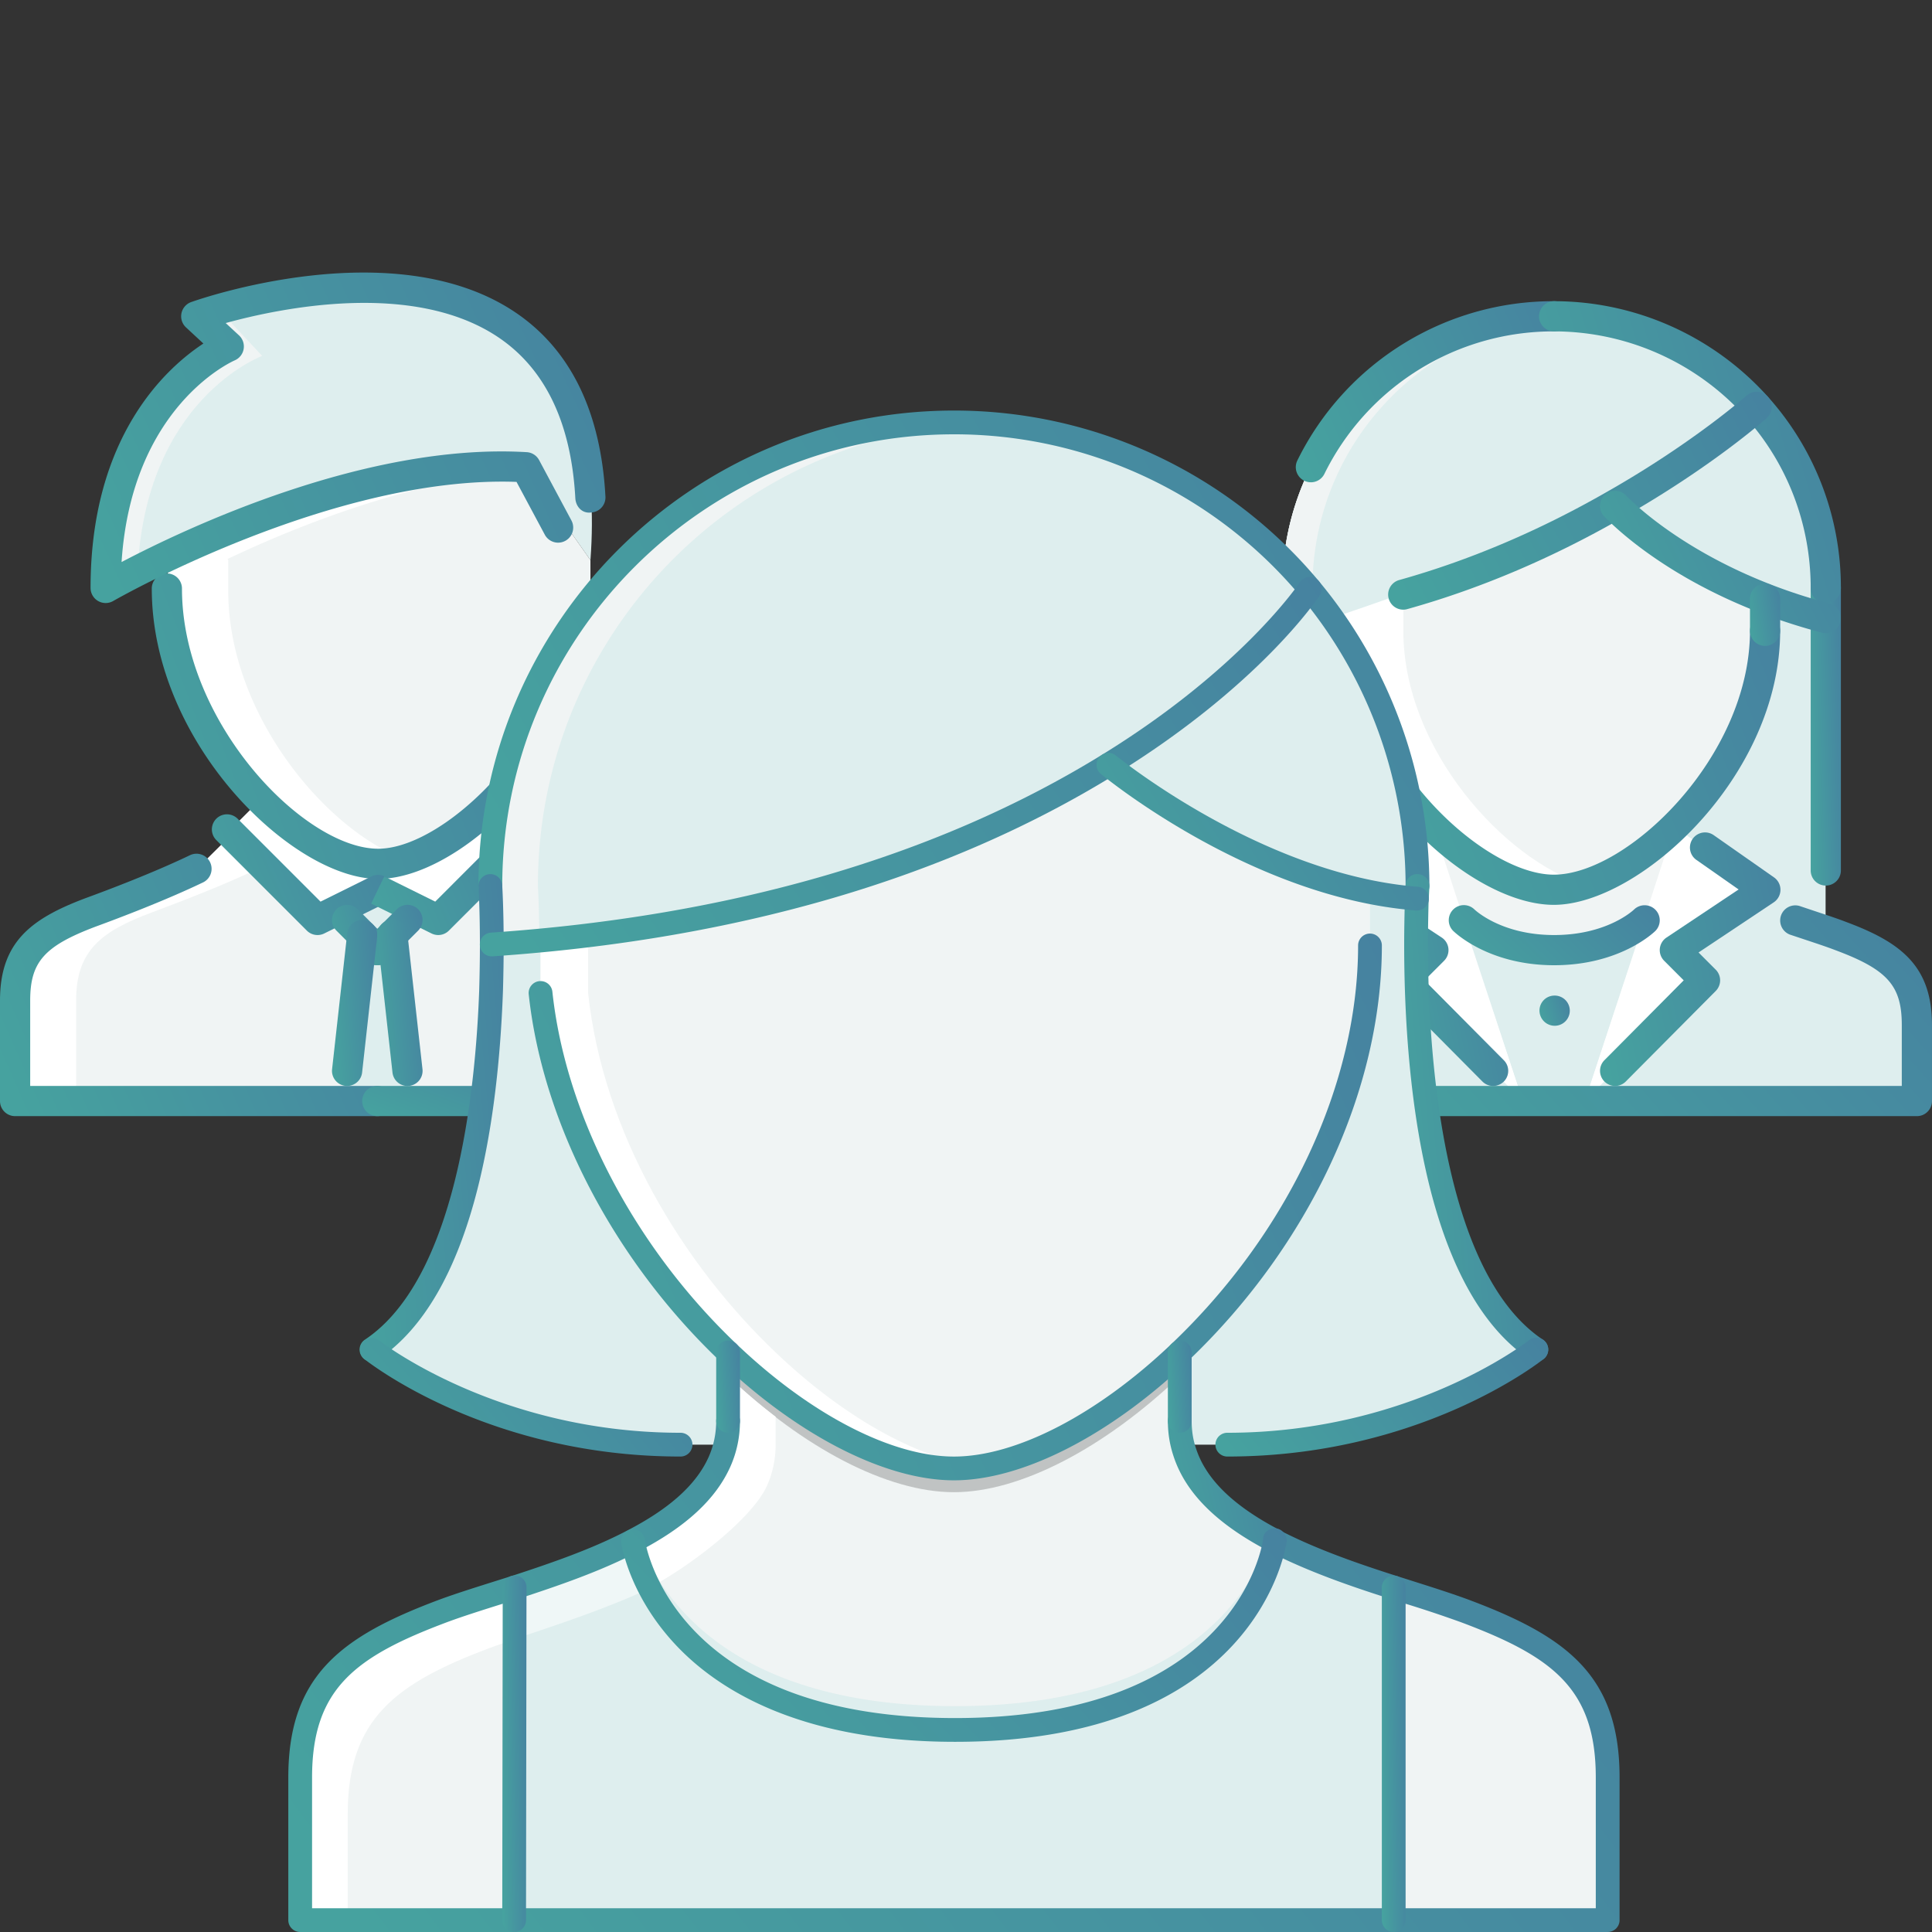<?xml version="1.0" encoding="UTF-8"?>
<svg xmlns="http://www.w3.org/2000/svg" width="80" height="80" fill="none">
  <rect width="100%" height="100%" fill="#333333" stroke="none"/>
  <path d="M64.346 13.098c-6.212 0-11.248 5.035-11.248 11.247v16.873h22.496V24.345c0-6.212-5.036-11.247-11.248-11.247z" fill="#DEEEEE"></path>
  <path d="M76.206 38.756c-.487-.187-2.374-1.66-3.111-1.912H55.584c-.737.251-2.624 1.725-3.111 1.912-2.113.788-3.163 1.575-3.163 3.687v3.15h30.058v-3.15c0-2.112-1.05-2.9-3.162-3.687z" fill="#DEEEEE"></path>
  <path d="M54.973 38.756c.486-.187 2.373-1.66 3.11-1.912h-2.499c-.737.251-2.624 1.725-3.111 1.912-2.113.788-3.163 1.575-3.163 3.687v3.15h2.5v-3.15c0-2.112 1.05-2.9 3.163-3.687z" fill="#DEEEEE"></path>
  <path d="M69.358 34.234h-9.999v4.485h9.999v-4.485z" fill="#F0F4F4"></path>
  <path d="M73.095 36.844l-3.768-2.61-3.706 11.358 4.975-4.999-1.25-1.25 3.75-2.5zm-17.505 0l3.769-2.61 3.705 11.358-4.974-4.999 1.25-1.25-3.75-2.5z" fill="#fff"></path>
  <path d="M64.344 39.343v6.249h1.274l2.475-7.487-3.75 1.238zm-1.281 6.249h1.275v-6.249l-3.75-1.238 2.475 7.487z" fill="#DEEEEE"></path>
  <path d="M69.981 19.569c-.078-.035-3.436-.123-5.636-.178-2.2.055-5.559.143-5.637.178-.117.052-3.099 5.226-3.099 5.226v1.324c0 5.58 5.41 10.71 8.736 10.723 3.325-.014 8.735-5.142 8.735-10.723v-1.324s-2.982-5.174-3.099-5.226z" fill="#F0F4F4"></path>
  <path d="M58.11 26.12v-1.324s2.98-5.174 3.098-5.226c.065-.029 2.352-.094 4.386-.147l-1.25-.031c-2.2.055-5.558.143-5.636.178-.117.052-3.099 5.226-3.099 5.226v1.324c0 5.58 5.41 10.71 8.736 10.723.392-.002.813-.08 1.25-.216-3.276-1.017-7.486-5.583-7.486-10.507z" fill="#fff"></path>
  <path d="M53.258 26.171c3.405-.953 11.215-3.9 13.587-5.263 3.625-2.06 5.819-4 5.876-4.052-2.059-2.302-5.043-3.759-8.375-3.759-6.212 0-11.248 5.036-11.248 11.248 0 .624.063 1.23.16 1.826z" fill="#DEEEEE"></path>
  <path d="M54.347 24.345c0-5.992 4.692-10.877 10.6-11.214-.2-.011-.397-.033-.601-.033-6.212 0-11.248 5.035-11.248 11.247 0 .624.063 1.23.16 1.826.355-.099.765-.224 1.203-.362a10.72 10.72 0 01-.114-1.464z" fill="#F0F4F4"></path>
  <path d="M75.594 24.346a11.19 11.19 0 00-3.128-7.768l-5.62 4.343s2.791 3.085 8.679 4.655c.044-.405.07-.814.07-1.23z" fill="#DEEEEE"></path>
  <path d="M30.648 45.599H.652v-4.162c0-2.088 1.05-2.875 3.125-3.65 1.023-.388 2.86-1.075 4.374-1.8l1.462-1.45 3.562 3.562 2.5-1.237 2.499 1.237 3.55-3.55 1.425 1.425c1.523.738 3.349 1.425 4.374 1.813 2.087.775 3.125 1.562 3.125 3.65v4.162z" fill="#F0F4F4"></path>
  <path d="M3.152 41.436c0-2.088 1.05-2.875 3.125-3.65 1.022-.388 2.86-1.075 4.374-1.8l.207-.205-1.245-1.245-1.462 1.45c-1.513.725-3.351 1.412-4.374 1.8-2.075.775-3.125 1.562-3.125 3.65v4.162h2.5v-4.162z" fill="#fff"></path>
  <path d="M28.173 41.436c0-2.087-1.05-2.875-3.124-3.65-1.023-.387-2.861-1.075-4.375-1.8l-.207-.205 1.245-1.245 1.462 1.45c1.513.725 3.352 1.413 4.374 1.8 2.075.775 3.125 1.562 3.125 3.65v4.162h-2.5v-4.162zM16.95 45.598h-2.499l.625-6.786h1.25l.625 6.786z" fill="#DEEEEE"></path>
  <path d="M16.771 37.112h-2.226v1.7h2.226v-1.7z" fill="#DEEEEE"></path>
  <path d="M13.202 38.192l-3.749-3.75 1.25-1.25 5.019 2.67v1.08l-2.52 1.25z" fill="#fff"></path>
  <path d="M18.203 38.192l3.75-3.75-1.25-1.25-5.02 2.67v1.08l2.52 1.25z" fill="#fff"></path>
  <path d="M8.163 13.196s17.498-6.25 16.286 9.999l-2.638-3.75c-5.45-.325-11.548 2.112-14.885 3.7-1.562.75-2.512 1.3-2.512 1.3 0-7.812 5.1-10 5.1-10l-1.35-1.25z" fill="#DEEEEE"></path>
  <path d="M10.858 14.739l-1.445-1.543s2.9-1.035 6.257-1.167c-3.852-.133-7.507 1.167-7.507 1.167l1.35 1.25s-5.099 2.187-5.099 9.998c0 0 .47-.27 1.278-.686.294-7.241 5.166-9.02 5.166-9.02zm13.591 8.455v1.262c0 5.936-5.412 11.411-8.749 11.411-3.325 0-8.749-5.475-8.749-11.411v-1.262l-.025-.05c3.337-1.587 9.435-4.024 14.885-3.7l2.638 3.75z" fill="#F0F4F4"></path>
  <path d="M9.451 24.457v-1.262l-.026-.05c2.84-1.35 7.679-3.3 12.415-3.657l-.029-.043c-5.45-.324-11.549 2.113-14.885 3.7l.025.05v1.262c0 5.936 5.424 11.411 8.75 11.411.39 0 .813-.082 1.25-.225-3.277-1.074-7.5-5.947-7.5-11.186zm20.807 19.336c-1.674-2.838-2.774-6.112-2.774-9.474v-1.225l3.813-5.448a23.182 23.182 0 01-1.938-.801l-4.375 6.249v1.225c0 3.362 1.1 6.636 2.775 9.474 3.186 5.424 8.486 9.298 12.223 9.298.4 0 .818-.054 1.248-.14-3.599-.716-8.126-4.315-10.972-9.158z" fill="#fff"></path>
  <path d="M64.377 42.475a.63.63 0 01-.63-.625.62.62 0 01.617-.625h.013a.625.625 0 010 1.25z" fill="url(#paint0_linear_13265_5101)"></path>
  <path d="M64.34 37.468c-2.059 0-4.762-1.704-6.73-4.24a.626.626 0 01.988-.767c1.715 2.212 4.076 3.757 5.741 3.757 3.056 0 8.124-4.891 8.124-10.098a.625.625 0 111.25 0c0 6.044-5.843 11.348-9.374 11.348z" fill="url(#paint1_linear_13265_5101)"></path>
  <path d="M79.374 46.217h-25.02a.625.625 0 110-1.25h24.395v-2.524c0-1.629-.592-2.296-2.756-3.101-.332-.128-.744-.265-1.204-.418l-.678-.226a.626.626 0 01.403-1.184l.669.224c.48.16.911.303 1.253.435 2.255.84 3.563 1.809 3.563 4.27v3.15c0 .344-.28.624-.625.624z" fill="url(#paint2_linear_13265_5101)"></path>
  <path d="M15.623 46.217H.625A.625.625 0 010 45.592V41.43c0-2.427 1.294-3.39 3.528-4.234.974-.356 2.823-1.058 4.326-1.778a.625.625 0 11.54 1.127c-1.55.742-3.44 1.46-4.43 1.823-2.13.804-2.714 1.463-2.714 3.062v3.537h14.373a.624.624 0 110 1.25z" fill="url(#paint3_linear_13265_5101)"></path>
  <path d="M25.61 46.217h-9.987a.625.625 0 110-1.25h9.986a.625.625 0 110 1.25z" fill="url(#paint4_linear_13265_5101)"></path>
  <path d="M15.659 36.394c-3.531 0-9.374-5.62-9.374-12.024a.625.625 0 111.25 0c0 5.556 5.068 10.774 8.124 10.774 1.646 0 3.988-1.627 5.696-3.956a.625.625 0 111.008.738c-1.959 2.672-4.653 4.468-6.704 4.468z" fill="url(#paint5_linear_13265_5101)"></path>
  <path d="M13.148 38.718a.622.622 0 01-.442-.183l-3.75-3.75a.624.624 0 11.884-.883l3.433 3.433 2.075-1.028a.629.629 0 01.736.09c.25.238.266.628.028.877a.707.707 0 01-.187.142l-2.501 1.238a.623.623 0 01-.276.064z" fill="url(#paint6_linear_13265_5101)"></path>
  <path d="M18.146 38.718a.628.628 0 01-.277-.065l-2.5-1.236.543-1.127 2.11 1.044 3.431-3.432a.624.624 0 11.884.884l-3.75 3.749a.623.623 0 01-.441.183z" fill="url(#paint7_linear_13265_5101)"></path>
  <path d="M4.375 24.97a.625.625 0 01-.625-.625c0-6.29 3.145-9.118 4.672-10.12l-.722-.67a.626.626 0 01.214-1.046c.34-.122 8.378-2.93 13.383.397 2.31 1.537 3.58 4.112 3.773 7.656a.624.624 0 01-.59.658c-.378.055-.638-.245-.657-.59-.171-3.129-1.253-5.377-3.218-6.683-3.518-2.339-9.007-1.19-11.259-.57l.553.512a.626.626 0 01-.178 1.032c-.18.08-4.27 1.949-4.687 8.352 2.639-1.386 10.12-4.945 16.775-4.55a.623.623 0 01.515.33l1.334 2.492a.624.624 0 11-1.096.601l-1.174-2.192c-7.608-.277-16.608 4.879-16.7 4.932a.624.624 0 01-.313.084z" fill="url(#paint8_linear_13265_5101)"></path>
  <path d="M15.623 39.968a.623.623 0 01-.442-.183l-1.25-1.25a.625.625 0 11.884-.884l1.25 1.25a.624.624 0 01-.442 1.067z" fill="url(#paint9_linear_13265_5101)"></path>
  <path d="M15.623 39.968a.624.624 0 01-.442-1.067l1.25-1.25a.624.624 0 11.884.884l-1.25 1.25a.624.624 0 01-.442.183z" fill="url(#paint10_linear_13265_5101)"></path>
  <path d="M14.374 44.967a.625.625 0 01-.623-.694l.626-5.624a.615.615 0 01.69-.553c.344.039.59.348.552.69l-.625 5.625a.625.625 0 01-.62.556z" fill="url(#paint11_linear_13265_5101)"></path>
  <path d="M16.872 44.968a.625.625 0 01-.62-.556l-.625-5.624a.625.625 0 111.242-.138l.625 5.623a.625.625 0 01-.622.695z" fill="url(#paint12_linear_13265_5101)"></path>
  <path d="M75.602 36.669a.625.625 0 01-.625-.625V24.345a.624.624 0 111.25 0v11.699c0 .345-.28.625-.625.625z" fill="url(#paint13_linear_13265_5101)"></path>
  <path d="M54.28 19.97a.626.626 0 01-.56-.902 11.807 11.807 0 0110.633-6.596.624.624 0 110 1.25 10.56 10.56 0 00-9.513 5.902.626.626 0 01-.56.347z" fill="url(#paint14_linear_13265_5101)"></path>
  <path d="M75.602 24.97a.625.625 0 01-.625-.625c0-2.628-.96-5.142-2.702-7.08a10.655 10.655 0 00-7.922-3.543.625.625 0 110-1.25c3.37 0 6.596 1.442 8.852 3.957a11.814 11.814 0 013.022 7.916c0 .346-.28.625-.625.625z" fill="url(#paint15_linear_13265_5101)"></path>
  <path d="M58.104 25.245a.625.625 0 01-.17-1.226c2.899-.81 5.794-2.039 8.607-3.653 3.567-2.026 5.76-3.967 5.781-3.986a.625.625 0 01.832.933c-.092.082-2.303 2.043-5.993 4.138-2.901 1.665-5.893 2.934-8.89 3.771a.626.626 0 01-.167.023z" fill="url(#paint16_linear_13265_5101)"></path>
  <path d="M75.602 26.22a.618.618 0 01-.159-.021c-6.048-1.591-8.934-4.727-9.054-4.86a.626.626 0 01.927-.838c.027.03 2.783 2.999 8.445 4.49a.625.625 0 01-.159 1.228z" fill="url(#paint17_linear_13265_5101)"></path>
  <path d="M73.088 26.746a.625.625 0 01-.625-.625v-1.325a.624.624 0 111.25 0v1.325c0 .345-.28.625-.625.625z" fill="url(#paint18_linear_13265_5101)"></path>
  <path d="M66.877 44.967a.626.626 0 01-.443-1.065l3.285-3.308-.809-.81a.624.624 0 01.095-.961l2.988-1.992-1.75-1.225a.624.624 0 11.718-1.024l2.499 1.75a.626.626 0 01-.012 1.031l-3.115 2.077.71.711a.625.625 0 01.002.883l-3.725 3.749a.62.62 0 01-.443.184z" fill="url(#paint19_linear_13265_5101)"></path>
  <path d="M61.827 44.967a.62.62 0 01-.443-.184l-3.723-3.75a.624.624 0 010-.882l.709-.708-.61-.402a.625.625 0 01.688-1.044l1.25.824a.624.624 0 01.097.964l-.809.81 3.284 3.307a.624.624 0 01-.443 1.065z" fill="url(#paint20_linear_13265_5101)"></path>
  <path d="M64.353 39.968c-2.727 0-4.133-1.374-4.191-1.433a.625.625 0 01.88-.887c.045.044 1.13 1.07 3.311 1.07 2.184 0 3.268-1.016 3.313-1.06a.629.629 0 01.882.014.623.623 0 01-.006.879c-.059.057-1.463 1.417-4.189 1.417z" fill="url(#paint21_linear_13265_5101)"></path>
  <path d="M58.695 36.688c0-10.603-8.593-19.196-19.195-19.196s-19.195 8.593-19.195 19.195c0 0 .984 15.258-4.922 19.196 0 0 4.922 3.937 12.797 3.937h22.64c7.875 0 12.797-3.937 12.797-3.937-5.906-3.938-4.922-19.196-4.922-19.196z" fill="#DEEEEE"></path>
  <path d="M66.57 73.602v5.906h-8.86V65.736c1.113.355 2.137.67 2.954.975 3.938 1.477 5.906 2.953 5.906 6.89z" fill="#F0F4F4"></path>
  <path d="M39.5 17.492c5.916 0 11.212 2.678 14.736 6.89 0 0-2.373 3.613-8.338 7.285-5.335 3.288-13.555 6.625-25.534 7.442 0-1.477-.06-2.422-.06-2.422 0-10.601 8.594-19.195 19.196-19.195z" fill="#656D78"></path>
  <path d="M39.5 17.492c5.916 0 11.212 2.678 14.736 6.89 0 0-2.373 3.613-8.338 7.285-5.335 3.288-13.555 6.625-25.534 7.442 0-1.477-.06-2.422-.06-2.422 0-10.601 8.594-19.195 19.196-19.195z" fill="#DEEEEE"></path>
  <path d="M22.273 36.688c0-10.341 8.182-18.748 18.422-19.157a19.679 19.679 0 00-1.195-.039c-10.602 0-19.195 8.594-19.195 19.195 0 0 .059.946.059 2.422a77.424 77.424 0 001.967-.162c-.003-1.38-.058-2.26-.058-2.26z" fill="#F0F4F4"></path>
  <path d="M58.666 37.21c-6.674-.522-12.768-5.543-12.768-5.543 5.965-3.672 8.338-7.284 8.338-7.284a19.118 19.118 0 014.46 12.305l-.03.521z" fill="#DEEEEE"></path>
  <path d="M45.9 31.667s4.958 4.085 10.828 5.268v2.213c0 6.526-3.583 12.768-7.875 16.853-3.111 2.963-6.596 4.804-9.352 4.804-2.756 0-6.24-1.83-9.351-4.804-3.859-3.671-7.147-9.086-7.767-14.884v-2.172c10.962-1.022 18.467-4.166 23.517-7.278z" fill="#F0F4F4"></path>
  <path d="M32.118 56.001c-3.858-3.671-7.146-9.085-7.766-14.884v-2.389l-1.97.217v2.172c.621 5.799 3.909 11.213 7.768 14.884 3.11 2.973 6.595 4.804 9.351 4.804.317 0 .647-.03.982-.079-2.573-.366-5.614-2.096-8.365-4.725z" fill="#fff"></path>
  <path d="M48.852 58.836a4 4 0 00.206 1.3c.513 1.584 1.97 2.755 3.731 3.67v.011c-.049.345-1.27 7.816-13.24 7.816-12.246 0-13.338-7.826-13.338-7.826 1.614-.837 2.963-1.89 3.583-3.277a4.174 4.174 0 00.354-1.694V56c3.111 2.973 6.596 4.804 9.352 4.804 2.756 0 6.24-1.841 9.352-4.804v2.835z" fill="#F0F4F4"></path>
  <path opacity=".2" d="M48.852 56.001c-3.111 2.963-6.596 4.804-9.352 4.804-2.756 0-6.24-1.83-9.352-4.804v.985c3.111 2.973 6.596 4.803 9.352 4.803 2.756 0 6.24-1.84 9.352-4.803V56z" fill="#000"></path>
  <path d="M30.148 56.986v1.85c0 .61-.127 1.181-.354 1.694-.62 1.387-1.969 2.44-3.583 3.277l.685 1.93c1.614-.837 4.246-2.836 4.867-4.223a4.174 4.174 0 00.354-1.694v-1.157a24.1 24.1 0 01-1.969-1.677z" fill="#fff"></path>
  <path d="M21.309 65.736l-.02 13.772h-8.86v-5.906c0-3.938 1.97-5.415 5.907-6.891.817-.306 1.85-.62 2.973-.975z" fill="#F0F4F4"></path>
  <path d="M14.398 75.118c0-3.937 1.97-5.414 5.907-6.89.303-.114.644-.229 1-.346l.004-2.146c-1.123.355-2.156.67-2.973.975-3.938 1.477-5.906 2.953-5.906 6.89v5.907h1.968v-4.39z" fill="#fff"></path>
  <path d="M57.71 65.736v13.772H21.29l.019-13.772c1.595-.521 3.366-1.122 4.902-1.93 0 0 1.093 7.827 13.338 7.827 11.97 0 13.191-7.472 13.24-7.816 1.546.797 3.317 1.408 4.922 1.919z" fill="#DEEEEE"></path>
  <path d="M39.55 71.633c11.97 0 13.19-7.471 13.24-7.816v-.01c-.075-.039-.144-.08-.217-.12-.674 2.039-3.307 6.961-13.024 6.961-9.728 0-12.415-4.935-13.11-6.966-.076.041-.15.084-.228.125 0 0 1.092 7.826 13.338 7.826z" fill="#DEEEEE"></path>
  <path opacity=".5" d="M21.309 67.865c1.52-.497 4.18-1.387 5.665-2.138-.637-1.182-.763-1.92-.763-1.92-1.536.807-3.307 1.408-4.902 1.93v2.128z" fill="#fff"></path>
  <path d="M39.501 61.297c-2.832 0-6.454-1.847-9.691-4.94-4.386-4.173-7.345-9.85-7.917-15.187a.492.492 0 01.98-.105c.546 5.112 3.393 10.561 7.616 14.58 3.059 2.923 6.428 4.668 9.012 4.668 2.575 0 5.943-1.745 9.012-4.669 4.836-4.601 7.723-10.768 7.723-16.495a.492.492 0 11.984 0c0 5.991-3.001 12.424-8.028 17.209-3.247 3.092-6.87 4.939-9.69 4.939z" fill="url(#paint22_linear_13265_5101)"></path>
  <path d="M66.57 80H12.43a.492.492 0 01-.492-.492v-5.906c0-4.218 2.187-5.838 6.225-7.353.691-.257 1.538-.522 2.434-.805l.563-.177c1.626-.532 3.341-1.117 4.822-1.896 1.755-.91 2.854-1.903 3.363-3.043.206-.466.311-.97.311-1.492a.492.492 0 11.985 0c0 .661-.133 1.298-.397 1.892-.604 1.353-1.85 2.502-3.806 3.516-1.546.813-3.306 1.413-4.976 1.96l-.57.18c-.883.277-1.718.54-2.384.788-3.784 1.42-5.586 2.744-5.586 6.43v5.414h53.156V73.6c0-3.685-1.801-5.01-5.587-6.429a50.909 50.909 0 00-2.354-.784l-.576-.183c-1.574-.501-3.4-1.126-4.998-1.951a.491.491 0 11.452-.875c1.534.792 3.31 1.399 4.845 1.888l.575.183c.898.284 1.72.546 2.401.8 4.039 1.515 6.227 3.134 6.227 7.352v5.906c0 .272-.22.492-.493.492z" fill="url(#paint23_linear_13265_5101)"></path>
  <path d="M52.79 64.3a.502.502 0 01-.228-.056c-2.178-1.132-3.477-2.426-3.972-3.957a4.51 4.51 0 01-.23-1.451.492.492 0 11.984 0c0 .406.06.79.18 1.14.414 1.28 1.555 2.388 3.492 3.394a.492.492 0 01-.227.93z" fill="url(#paint24_linear_13265_5101)"></path>
  <path d="M30.148 59.328a.492.492 0 01-.492-.492v-2.835a.492.492 0 11.985 0v2.835c0 .272-.22.492-.492.492z" fill="url(#paint25_linear_13265_5101)"></path>
  <path d="M48.852 59.328a.492.492 0 01-.493-.492v-2.835a.492.492 0 11.985 0v2.835c0 .272-.22.492-.492.492z" fill="url(#paint26_linear_13265_5101)"></path>
  <path d="M58.695 37.18a.492.492 0 01-.492-.492 18.74 18.74 0 00-4.345-11.99A18.677 18.677 0 0039.5 17.984c-10.313 0-18.703 8.39-18.703 18.703a.492.492 0 11-.985 0C19.813 25.832 28.645 17 39.5 17a19.659 19.659 0 0115.114 7.067 19.731 19.731 0 014.574 12.62c0 .273-.22.493-.493.493z" fill="url(#paint27_linear_13265_5101)"></path>
  <path d="M63.617 56.375a.492.492 0 01-.273-.082c-4.524-3.017-5.2-12.048-5.2-17.164 0-.716.015-1.315.025-1.74l.035-.727a.475.475 0 01.516-.466c.272.014.48.246.467.517l-.034.7c-.01.418-.024 1.01-.024 1.716 0 3.96.464 13.48 4.761 16.345a.492.492 0 01-.273.901z" fill="url(#paint28_linear_13265_5101)"></path>
  <path d="M50.82 60.312a.492.492 0 110-.984c7.596 0 12.443-3.792 12.49-3.83a.49.49 0 01.692.077.494.494 0 01-.077.692c-.207.165-5.149 4.045-13.105 4.045z" fill="url(#paint29_linear_13265_5101)"></path>
  <path d="M15.383 56.375a.492.492 0 01-.273-.902c3.749-2.5 4.574-10.128 4.732-14.453.02-.69.03-1.344.03-1.911 0-1.442-.058-2.382-.058-2.39a.492.492 0 11.982-.063c.002.04.06.978.06 2.453 0 .575-.01 1.239-.03 1.943-.202 5.517-1.262 12.635-5.17 15.24a.491.491 0 01-.273.083z" fill="url(#paint30_linear_13265_5101)"></path>
  <path d="M28.18 60.312c-7.957 0-12.898-3.88-13.105-4.045a.493.493 0 01.615-.769c.048.038 4.895 3.83 12.49 3.83a.492.492 0 110 .984z" fill="url(#paint31_linear_13265_5101)"></path>
  <path d="M20.363 39.601a.492.492 0 01-.033-.983c9.962-.68 18.477-3.159 25.31-7.37 5.786-3.561 8.16-7.1 8.184-7.136a.492.492 0 01.823.541c-.1.151-2.501 3.747-8.491 7.433-6.97 4.295-15.636 6.824-25.759 7.514a.676.676 0 01-.034.001z" fill="url(#paint32_linear_13265_5101)"></path>
  <path d="M58.666 37.702c-.013 0-.025 0-.039-.002-6.75-.528-12.788-5.444-13.042-5.653a.492.492 0 01.626-.76c.06.05 6.057 4.929 12.493 5.432a.492.492 0 01-.038.983z" fill="url(#paint33_linear_13265_5101)"></path>
  <path d="M39.549 72.125c-6.504 0-9.91-2.215-11.623-4.072-1.887-2.045-2.19-4.091-2.202-4.178a.492.492 0 01.974-.138c.045.303 1.215 7.404 12.851 7.404 11.569 0 12.71-7.09 12.753-7.392 0-.274.218-.464.49-.464.271 0 .49.25.49.522-.054.416-1.32 8.318-13.733 8.318z" fill="url(#paint34_linear_13265_5101)"></path>
  <path d="M57.71 80a.492.492 0 01-.491-.492V65.736a.492.492 0 11.984 0v13.772c0 .272-.22.492-.492.492z" fill="url(#paint35_linear_13265_5101)"></path>
  <path d="M21.29 80h-.001a.492.492 0 01-.492-.492l.02-13.772c0-.272.22-.497.492-.497s.492.216.492.488l-.02 13.78c0 .273-.22.493-.492.493z" fill="url(#paint36_linear_13265_5101)"></path>
  <defs>
    <linearGradient id="paint0_linear_13265_5101" x1="63.53" y1="41.51" x2="66.477" y2="40.631" gradientUnits="userSpaceOnUse">
      <stop stop-color="#46A29F"></stop>
      <stop offset="1" stop-color="#4660A2"></stop>
    </linearGradient>
    <linearGradient id="paint1_linear_13265_5101" x1="54.689" y1="28.228" x2="90.383" y2="13.858" gradientUnits="userSpaceOnUse">
      <stop stop-color="#46A29F"></stop>
      <stop offset="1" stop-color="#4660A2"></stop>
    </linearGradient>
    <linearGradient id="paint2_linear_13265_5101" x1="49.214" y1="39.476" x2="86.56" y2="6.128" gradientUnits="userSpaceOnUse">
      <stop stop-color="#46A29F"></stop>
      <stop offset="1" stop-color="#4660A2"></stop>
    </linearGradient>
    <linearGradient id="paint3_linear_13265_5101" x1="-2.792" y1="37.836" x2="31.88" y2="22.435" gradientUnits="userSpaceOnUse">
      <stop stop-color="#46A29F"></stop>
      <stop offset="1" stop-color="#4660A2"></stop>
    </linearGradient>
    <linearGradient id="paint4_linear_13265_5101" x1="13.067" y1="45.252" x2="16.6" y2="35.821" gradientUnits="userSpaceOnUse">
      <stop stop-color="#46A29F"></stop>
      <stop offset="1" stop-color="#4660A2"></stop>
    </linearGradient>
    <linearGradient id="paint5_linear_13265_5101" x1="3.502" y1="26.633" x2="39.662" y2="12.882" gradientUnits="userSpaceOnUse">
      <stop stop-color="#46A29F"></stop>
      <stop offset="1" stop-color="#4660A2"></stop>
    </linearGradient>
    <linearGradient id="paint6_linear_13265_5101" x1="7.483" y1="34.86" x2="23.485" y2="27.724" gradientUnits="userSpaceOnUse">
      <stop stop-color="#46A29F"></stop>
      <stop offset="1" stop-color="#4660A2"></stop>
    </linearGradient>
    <linearGradient id="paint7_linear_13265_5101" x1="14.14" y1="34.86" x2="29.619" y2="28.286" gradientUnits="userSpaceOnUse">
      <stop stop-color="#46A29F"></stop>
      <stop offset="1" stop-color="#4660A2"></stop>
    </linearGradient>
    <linearGradient id="paint8_linear_13265_5101" x1=".086" y1="14.41" x2="44.959" y2="-6.349" gradientUnits="userSpaceOnUse">
      <stop stop-color="#46A29F"></stop>
      <stop offset="1" stop-color="#4660A2"></stop>
    </linearGradient>
    <linearGradient id="paint9_linear_13265_5101" x1="13.319" y1="38.039" x2="19.188" y2="36.296" gradientUnits="userSpaceOnUse">
      <stop stop-color="#46A29F"></stop>
      <stop offset="1" stop-color="#4660A2"></stop>
    </linearGradient>
    <linearGradient id="paint10_linear_13265_5101" x1="14.569" y1="38.039" x2="20.438" y2="36.296" gradientUnits="userSpaceOnUse">
      <stop stop-color="#46A29F"></stop>
      <stop offset="1" stop-color="#4660A2"></stop>
    </linearGradient>
    <linearGradient id="paint11_linear_13265_5101" x1="13.426" y1="39.661" x2="18.186" y2="39.276" gradientUnits="userSpaceOnUse">
      <stop stop-color="#46A29F"></stop>
      <stop offset="1" stop-color="#4660A2"></stop>
    </linearGradient>
    <linearGradient id="paint12_linear_13265_5101" x1="15.301" y1="39.662" x2="20.061" y2="39.277" gradientUnits="userSpaceOnUse">
      <stop stop-color="#46A29F"></stop>
      <stop offset="1" stop-color="#4660A2"></stop>
    </linearGradient>
    <linearGradient id="paint13_linear_13265_5101" x1="74.762" y1="26.676" x2="77.952" y2="26.585" gradientUnits="userSpaceOnUse">
      <stop stop-color="#46A29F"></stop>
      <stop offset="1" stop-color="#4660A2"></stop>
    </linearGradient>
    <linearGradient id="paint14_linear_13265_5101" x1="51.708" y1="14.184" x2="75.799" y2="3.382" gradientUnits="userSpaceOnUse">
      <stop stop-color="#46A29F"></stop>
      <stop offset="1" stop-color="#4660A2"></stop>
    </linearGradient>
    <linearGradient id="paint15_linear_13265_5101" x1="61.581" y1="15.325" x2="90.927" y2="6.612" gradientUnits="userSpaceOnUse">
      <stop stop-color="#46A29F"></stop>
      <stop offset="1" stop-color="#4660A2"></stop>
    </linearGradient>
    <linearGradient id="paint16_linear_13265_5101" x1="54.749" y1="18.281" x2="86.628" y2="1.62" gradientUnits="userSpaceOnUse">
      <stop stop-color="#46A29F"></stop>
      <stop offset="1" stop-color="#4660A2"></stop>
    </linearGradient>
    <linearGradient id="paint17_linear_13265_5101" x1="64.51" y1="21.649" x2="84.927" y2="11.415" gradientUnits="userSpaceOnUse">
      <stop stop-color="#46A29F"></stop>
      <stop offset="1" stop-color="#4660A2"></stop>
    </linearGradient>
    <linearGradient id="paint18_linear_13265_5101" x1="72.248" y1="24.759" x2="75.376" y2="24.308" gradientUnits="userSpaceOnUse">
      <stop stop-color="#46A29F"></stop>
      <stop offset="1" stop-color="#4660A2"></stop>
    </linearGradient>
    <linearGradient id="paint19_linear_13265_5101" x1="64.968" y1="36.865" x2="83.248" y2="33.001" gradientUnits="userSpaceOnUse">
      <stop stop-color="#46A29F"></stop>
      <stop offset="1" stop-color="#4660A2"></stop>
    </linearGradient>
    <linearGradient id="paint20_linear_13265_5101" x1="56.624" y1="39.508" x2="68.801" y2="36.966" gradientUnits="userSpaceOnUse">
      <stop stop-color="#46A29F"></stop>
      <stop offset="1" stop-color="#4660A2"></stop>
    </linearGradient>
    <linearGradient id="paint21_linear_13265_5101" x1="58.475" y1="38.039" x2="69.22" y2="26.873" gradientUnits="userSpaceOnUse">
      <stop stop-color="#46A29F"></stop>
      <stop offset="1" stop-color="#4660A2"></stop>
    </linearGradient>
    <linearGradient id="paint22_linear_13265_5101" x1="15.82" y1="43.825" x2="90.136" y2="9.393" gradientUnits="userSpaceOnUse">
      <stop stop-color="#46A29F"></stop>
      <stop offset="1" stop-color="#4660A2"></stop>
    </linearGradient>
    <linearGradient id="paint23_linear_13265_5101" x1="2.465" y1="63.287" x2="92.108" y2="-4.464" gradientUnits="userSpaceOnUse">
      <stop stop-color="#46A29F"></stop>
      <stop offset="1" stop-color="#4660A2"></stop>
    </linearGradient>
    <linearGradient id="paint24_linear_13265_5101" x1="47.514" y1="59.703" x2="59.376" y2="56.792" gradientUnits="userSpaceOnUse">
      <stop stop-color="#46A29F"></stop>
      <stop offset="1" stop-color="#4660A2"></stop>
    </linearGradient>
    <linearGradient id="paint25_linear_13265_5101" x1="29.487" y1="56.381" x2="31.988" y2="56.189" gradientUnits="userSpaceOnUse">
      <stop stop-color="#46A29F"></stop>
      <stop offset="1" stop-color="#4660A2"></stop>
    </linearGradient>
    <linearGradient id="paint26_linear_13265_5101" x1="48.19" y1="56.381" x2="50.691" y2="56.189" gradientUnits="userSpaceOnUse">
      <stop stop-color="#46A29F"></stop>
      <stop offset="1" stop-color="#4660A2"></stop>
    </linearGradient>
    <linearGradient id="paint27_linear_13265_5101" x1="13.046" y1="21.607" x2="88.37" y2="-22.032" gradientUnits="userSpaceOnUse">
      <stop stop-color="#46A29F"></stop>
      <stop offset="1" stop-color="#4660A2"></stop>
    </linearGradient>
    <linearGradient id="paint28_linear_13265_5101" x1="57.12" y1="40.802" x2="72.244" y2="39.475" gradientUnits="userSpaceOnUse">
      <stop stop-color="#46A29F"></stop>
      <stop offset="1" stop-color="#4660A2"></stop>
    </linearGradient>
    <linearGradient id="paint29_linear_13265_5101" x1="47.96" y1="56.513" x2="68.783" y2="39.204" gradientUnits="userSpaceOnUse">
      <stop stop-color="#46A29F"></stop>
      <stop offset="1" stop-color="#4660A2"></stop>
    </linearGradient>
    <linearGradient id="paint30_linear_13265_5101" x1="13.866" y1="40.802" x2="28.991" y2="39.474" gradientUnits="userSpaceOnUse">
      <stop stop-color="#46A29F"></stop>
      <stop offset="1" stop-color="#4660A2"></stop>
    </linearGradient>
    <linearGradient id="paint31_linear_13265_5101" x1="12.523" y1="56.514" x2="33.343" y2="39.204" gradientUnits="userSpaceOnUse">
      <stop stop-color="#46A29F"></stop>
      <stop offset="1" stop-color="#4660A2"></stop>
    </linearGradient>
    <linearGradient id="paint32_linear_13265_5101" x1="13.881" y1="27.477" x2="75.99" y2="-13.437" gradientUnits="userSpaceOnUse">
      <stop stop-color="#46A29F"></stop>
      <stop offset="1" stop-color="#4660A2"></stop>
    </linearGradient>
    <linearGradient id="paint33_linear_13265_5101" x1="43.043" y1="32.666" x2="68.294" y2="16.867" gradientUnits="userSpaceOnUse">
      <stop stop-color="#46A29F"></stop>
      <stop offset="1" stop-color="#4660A2"></stop>
    </linearGradient>
    <linearGradient id="paint34_linear_13265_5101" x1="20.982" y1="65.303" x2="58.906" y2="30.196" gradientUnits="userSpaceOnUse">
      <stop stop-color="#46A29F"></stop>
      <stop offset="1" stop-color="#4660A2"></stop>
    </linearGradient>
    <linearGradient id="paint35_linear_13265_5101" x1="57.05" y1="68.612" x2="59.564" y2="68.563" gradientUnits="userSpaceOnUse">
      <stop stop-color="#46A29F"></stop>
      <stop offset="1" stop-color="#4660A2"></stop>
    </linearGradient>
    <linearGradient id="paint36_linear_13265_5101" x1="20.624" y1="68.609" x2="23.189" y2="68.557" gradientUnits="userSpaceOnUse">
      <stop stop-color="#46A29F"></stop>
      <stop offset="1" stop-color="#4660A2"></stop>
    </linearGradient>
  </defs>
</svg>
